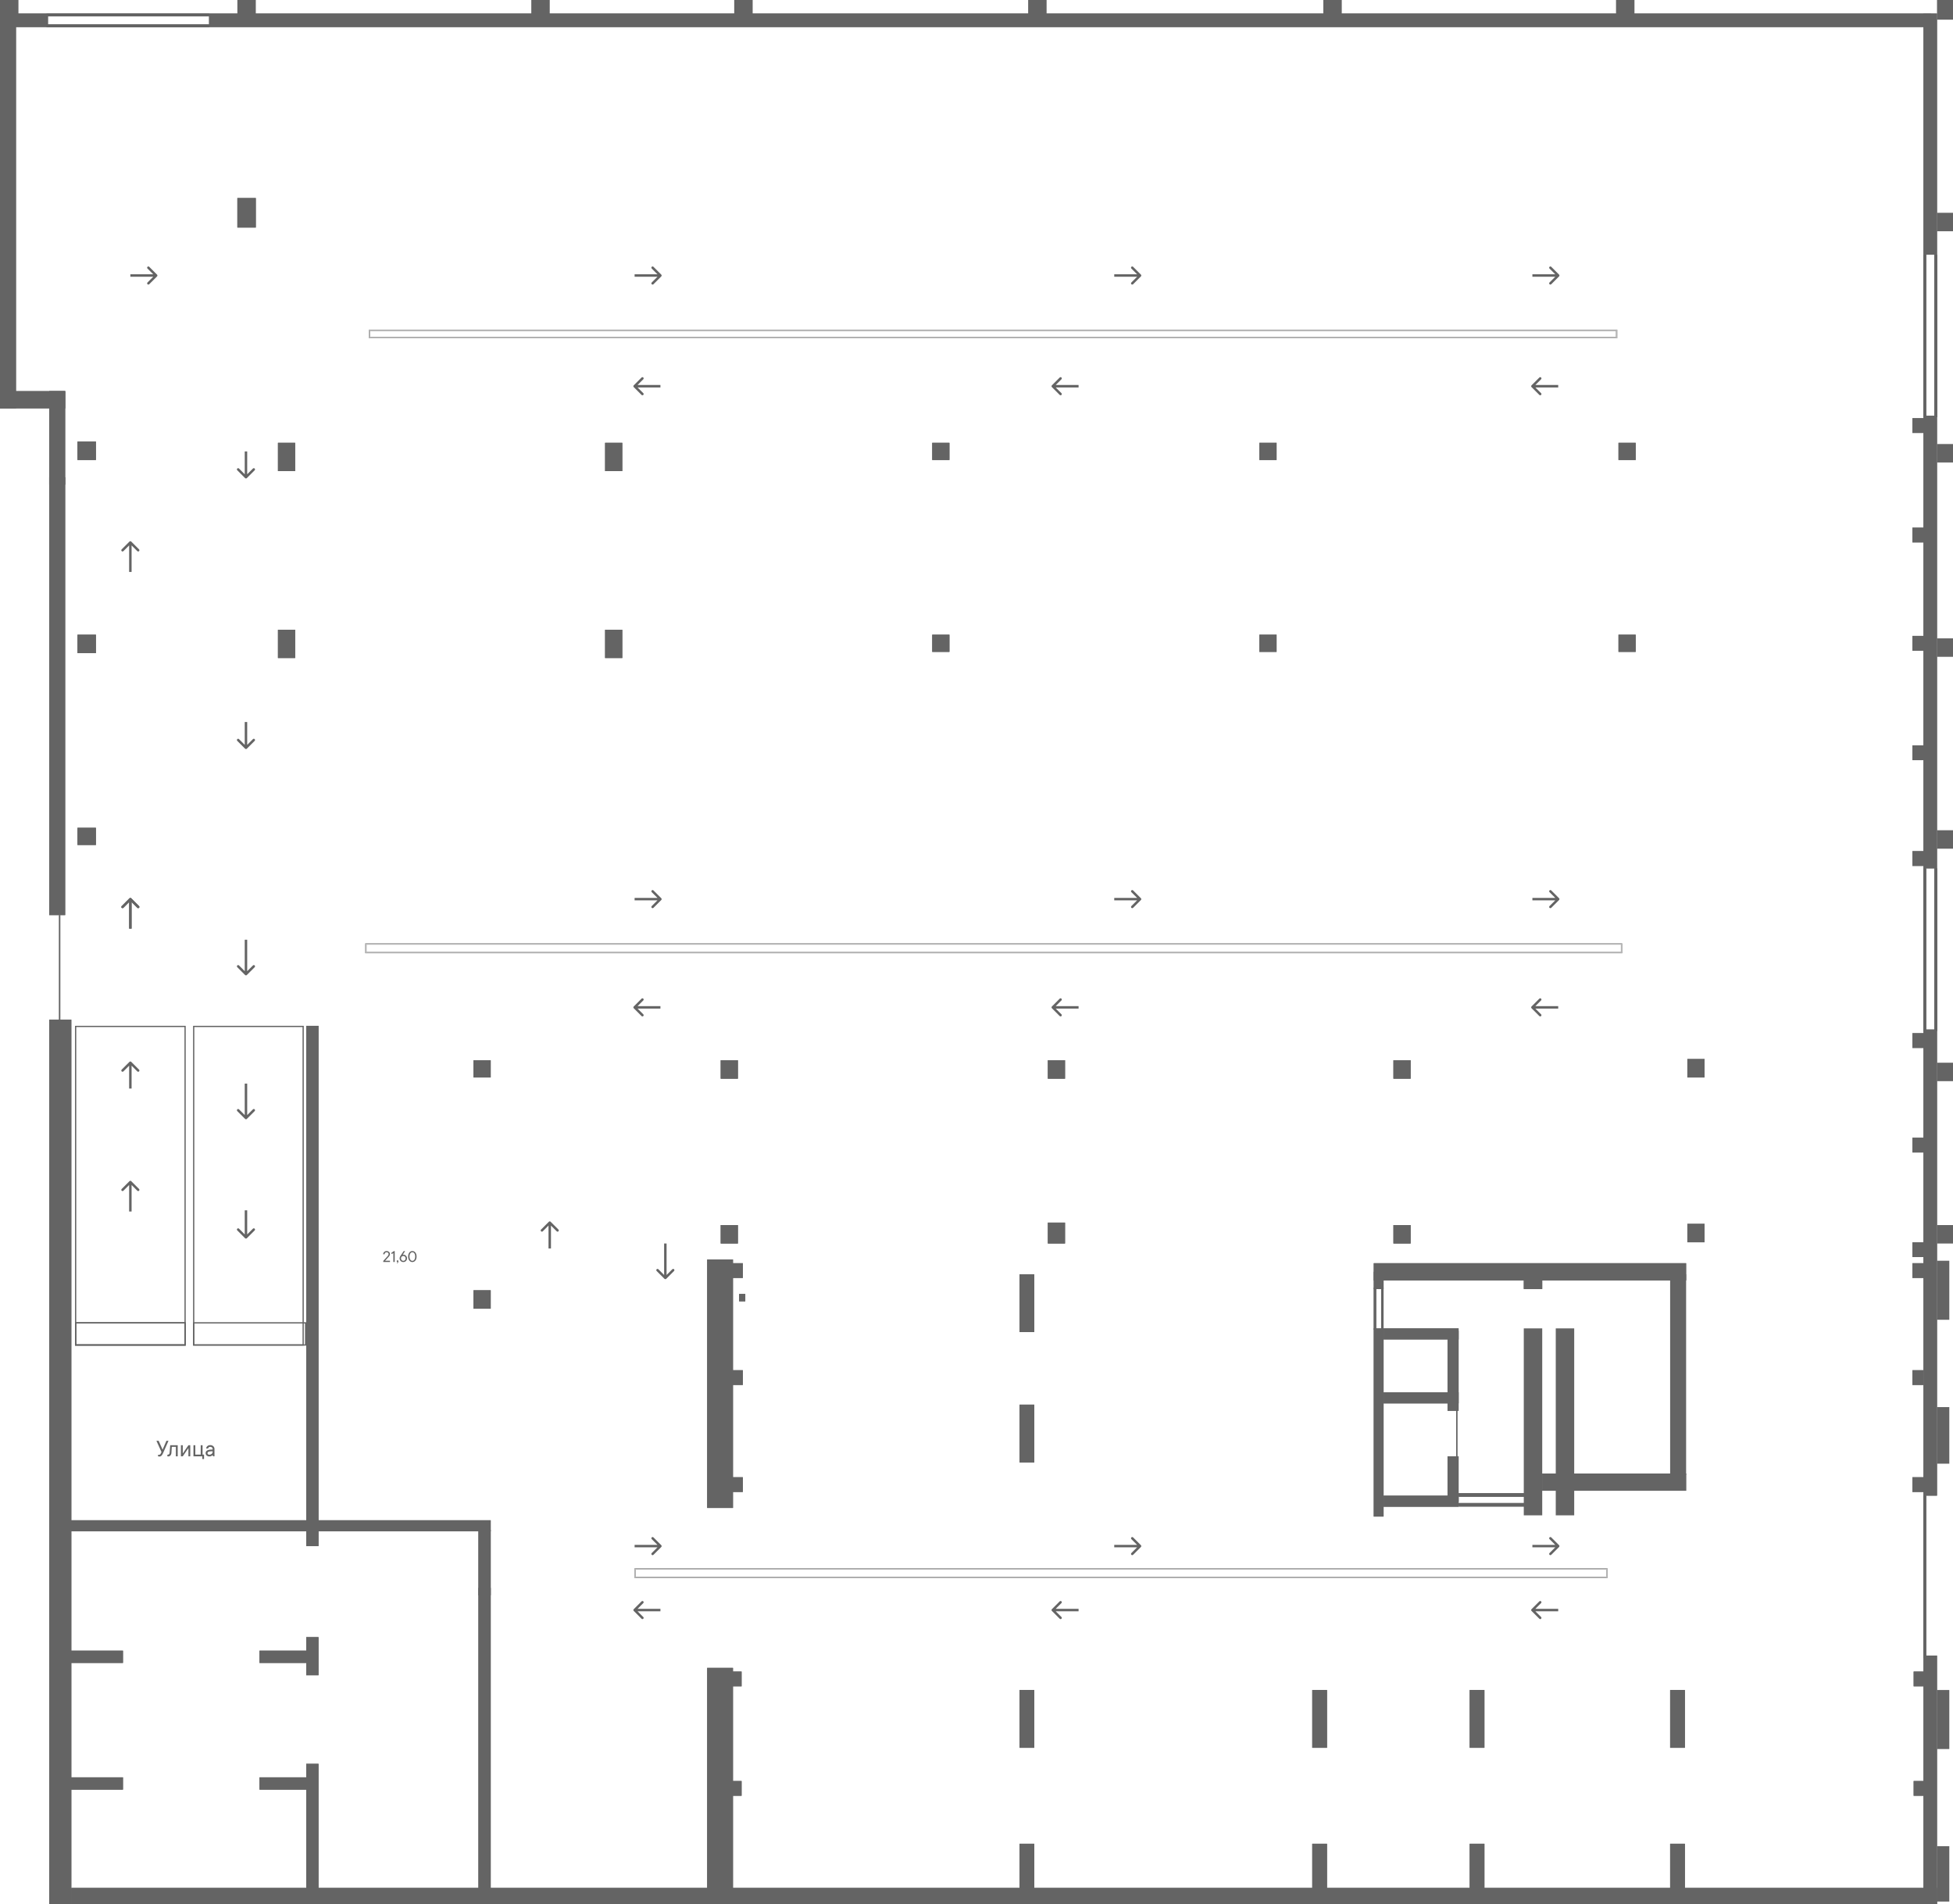 <?xml version="1.0" encoding="UTF-8"?> <svg xmlns="http://www.w3.org/2000/svg" width="1588" height="1548" viewBox="0 0 1588 1548" fill="none"> <rect x="1564" y="11" width="11" height="196" fill="#646464"></rect> <rect x="1570" y="11" width="11" height="1400" transform="rotate(90 1570 11)" fill="#646464"></rect> <rect x="39" y="11" width="11" height="39" transform="rotate(90 39 11)" fill="#646464"></rect> <rect x="53" y="318" width="14" height="53" transform="rotate(90 53 318)" fill="#646464"></rect> <rect x="53" y="318" width="76" height="13" transform="rotate(90 53 318)" fill="#646464"></rect> <rect x="53" y="388" width="356" height="13" transform="rotate(90 53 388)" fill="#646464"></rect> <rect x="49" y="744" width="95" height="1" transform="rotate(90 49 744)" fill="#646464"></rect> <rect x="13" y="11" width="321" height="13" transform="rotate(90 13 11)" fill="#646464"></rect> <rect x="575" y="1356" width="21" height="190" fill="#646464"></rect> <rect x="389" y="1291" width="10" height="255" fill="#646464"></rect> <rect x="389" y="1244" width="10" height="53" fill="#646464"></rect> <rect x="1564" y="1346" width="11" height="200" fill="#646464"></rect> <rect x="58" y="1535" width="1517" height="13" fill="#646464"></rect> <rect width="18" height="719" transform="matrix(-1 0 0 1 58 829)" fill="#646464"></rect> <rect width="10" height="423" transform="matrix(-1 0 0 1 259 834)" fill="#646464"></rect> <rect width="10" height="31" transform="matrix(-1 0 0 1 259 1331)" fill="#646464"></rect> <rect width="10" height="39" transform="matrix(-4.37114e-08 -1 -1 4.37114e-08 250 1352)" fill="#646464"></rect> <rect width="10" height="104" transform="matrix(-1 0 0 1 259 1434)" fill="#646464"></rect> <rect width="10" height="39" transform="matrix(-4.37114e-08 -1 -1 4.37114e-08 250 1455)" fill="#646464"></rect> <rect width="10" height="48" transform="matrix(-4.37114e-08 -1 -1 4.37114e-08 100 1352)" fill="#646464"></rect> <rect width="10" height="48" transform="matrix(-4.37114e-08 -1 -1 4.37114e-08 100 1455)" fill="#646464"></rect> <rect width="349" height="9" transform="matrix(-1 0 0 1 399 1236)" fill="#646464"></rect> <rect x="594" y="1359" width="9" height="12" fill="#646464"></rect> <rect x="594" y="1448" width="9" height="12" fill="#646464"></rect> <rect x="575" y="1024" width="21" height="202" fill="#646464"></rect> <rect x="595" y="1027" width="9" height="12" fill="#646464"></rect> <rect x="586" y="996" width="14" height="15" fill="#646464"></rect> <rect x="586" y="862" width="14" height="15" fill="#646464"></rect> <rect x="385" y="1049" width="14" height="15" fill="#646464"></rect> <rect x="385" y="862" width="14" height="14" fill="#646464"></rect> <rect x="226" y="512" width="14" height="23" fill="#646464"></rect> <rect x="63" y="673" width="15" height="14" fill="#646464"></rect> <rect x="63" y="516" width="15" height="15" fill="#646464"></rect> <rect x="226" y="360" width="14" height="23" fill="#646464"></rect> <rect x="63" y="359" width="15" height="15" fill="#646464"></rect> <rect x="492" y="512" width="14" height="23" fill="#646464"></rect> <rect x="492" y="360" width="14" height="23" fill="#646464"></rect> <rect x="758" y="516" width="14" height="14" fill="#646464"></rect> <rect x="758" y="360" width="14" height="14" fill="#646464"></rect> <rect x="1024" y="516" width="14" height="14" fill="#646464"></rect> <rect x="1024" y="360" width="14" height="14" fill="#646464"></rect> <rect x="1316" y="516" width="14" height="14" fill="#646464"></rect> <rect x="1316" y="360" width="14" height="14" fill="#646464"></rect> <rect x="852" y="994" width="14" height="17" fill="#646464"></rect> <rect x="852" y="862" width="14" height="15" fill="#646464"></rect> <rect x="1133" y="996" width="14" height="15" fill="#646464"></rect> <rect x="1133" y="862" width="14" height="15" fill="#646464"></rect> <rect x="1372" y="995" width="14" height="15" fill="#646464"></rect> <rect x="1372" y="861" width="14" height="15" fill="#646464"></rect> <rect x="595" y="1114" width="9" height="12" fill="#646464"></rect> <rect x="595" y="1201" width="9" height="12" fill="#646464"></rect> <rect x="1556" y="1359" width="9" height="12" fill="#646464"></rect> <rect x="1556" y="1448" width="9" height="12" fill="#646464"></rect> <rect x="1555" y="1114" width="9" height="12" fill="#646464"></rect> <rect x="1555" y="1201" width="12" height="12" fill="#646464"></rect> <rect x="1555" y="1010" width="12" height="12" fill="#646464"></rect> <rect x="1555" y="1027" width="12" height="12" fill="#646464"></rect> <rect x="1555" y="840" width="12" height="12" fill="#646464"></rect> <rect x="1555" y="925" width="12" height="12" fill="#646464"></rect> <rect x="1555" y="692" width="12" height="12" fill="#646464"></rect> <rect x="1555" y="517" width="12" height="12" fill="#646464"></rect> <rect x="1555" y="606" width="12" height="12" fill="#646464"></rect> <rect x="1555" y="340" width="12" height="12" fill="#646464"></rect> <rect x="1555" y="429" width="12" height="12" fill="#646464"></rect> <rect x="829" y="1499" width="12" height="40" fill="#646464"></rect> <rect x="829" y="1374" width="12" height="47" fill="#646464"></rect> <rect x="829" y="1142" width="12" height="47" fill="#646464"></rect> <rect x="829" y="1036" width="12" height="47" fill="#646464"></rect> <rect x="1067" y="1499" width="12" height="40" fill="#646464"></rect> <rect x="1067" y="1374" width="12" height="47" fill="#646464"></rect> <rect x="1195" y="1499" width="12" height="40" fill="#646464"></rect> <rect x="1195" y="1374" width="12" height="47" fill="#646464"></rect> <rect x="1358" y="1499" width="12" height="40" fill="#646464"></rect> <rect x="1358" y="1374" width="12" height="47" fill="#646464"></rect> <rect x="193" y="161" width="15" height="24" fill="#646464"></rect> <path d="M137 1171.4L132.596 1181.4C132.166 1182.36 131.723 1183.07 131.268 1183.52C130.812 1183.97 130.255 1184.2 129.598 1184.2C129.331 1184.2 129.083 1184.16 128.855 1184.1C128.725 1184.07 128.608 1184.04 128.504 1184V1182.7C128.569 1182.73 128.634 1182.75 128.699 1182.76C128.764 1182.77 128.836 1182.78 128.914 1182.79C128.999 1182.8 129.093 1182.8 129.197 1182.8C129.594 1182.8 129.93 1182.68 130.203 1182.44C130.483 1182.2 130.714 1181.85 130.896 1181.4L131.297 1180.5L127.195 1171.4H129.002L132.195 1178.6L135.301 1171.4H137ZM144.5 1175V1184H142.996V1176.3H139.695L139.402 1181.1C139.337 1182.06 139.061 1182.8 138.572 1183.32C138.084 1183.84 137.459 1184.1 136.697 1184.1C136.619 1184.1 136.544 1184.09 136.473 1184.09C136.408 1184.08 136.342 1184.07 136.277 1184.06C136.212 1184.05 136.154 1184.03 136.102 1184V1182.7H136.297C137.273 1182.7 137.807 1182.17 137.898 1181.1L138.396 1175H144.5ZM154.705 1175V1184H153.211V1177.3L148.611 1184H147.107V1175H148.611V1181.7L153.211 1175H154.705ZM165.906 1182.6V1186.2H164.5V1184H157.303V1175H158.807V1182.6H163.201V1175H164.705V1182.6H165.906ZM170.994 1174.9C171.489 1174.9 171.948 1174.98 172.371 1175.15C172.794 1175.32 173.152 1175.54 173.445 1175.82C173.745 1176.1 173.979 1176.43 174.148 1176.8C174.318 1177.17 174.399 1177.57 174.393 1178V1184H173.299L172.898 1183C172.697 1183.22 172.469 1183.4 172.215 1183.56C171.987 1183.71 171.707 1183.84 171.375 1183.94C171.043 1184.05 170.649 1184.1 170.193 1184.1C169.738 1184.1 169.327 1184.03 168.963 1183.89C168.598 1183.75 168.286 1183.55 168.025 1183.31C167.765 1183.06 167.563 1182.77 167.42 1182.45C167.27 1182.12 167.195 1181.77 167.195 1181.4C167.195 1180.97 167.283 1180.58 167.459 1180.23C167.635 1179.88 167.934 1179.57 168.357 1179.31C168.787 1179.05 169.37 1178.85 170.105 1178.71C170.848 1178.56 171.779 1178.5 172.898 1178.5V1178C172.898 1177.55 172.723 1177.15 172.371 1176.81C172.02 1176.47 171.561 1176.3 170.994 1176.3C170.434 1176.3 170.021 1176.42 169.754 1176.65C169.487 1176.88 169.301 1177.2 169.197 1177.6H167.596C167.648 1177.23 167.762 1176.88 167.938 1176.55C168.113 1176.22 168.344 1175.94 168.631 1175.69C168.917 1175.44 169.256 1175.25 169.646 1175.11C170.037 1174.97 170.486 1174.9 170.994 1174.9ZM170.193 1182.7C170.59 1182.7 170.958 1182.64 171.297 1182.51C171.629 1182.38 171.912 1182.22 172.146 1182.02C172.381 1181.82 172.563 1181.59 172.693 1181.35C172.824 1181.11 172.892 1180.86 172.898 1180.6V1179.9C171.993 1179.9 171.268 1179.93 170.721 1180.01C170.174 1180.08 169.751 1180.18 169.451 1180.33C169.152 1180.47 168.95 1180.64 168.846 1180.83C168.748 1181.02 168.699 1181.25 168.699 1181.5C168.699 1181.81 168.836 1182.08 169.109 1182.33C169.376 1182.58 169.738 1182.7 170.193 1182.7Z" fill="#646464"></path> <rect x="601" y="1052" width="5" height="6" fill="#646464"></rect> <rect x="1564" y="837" width="11" height="379" fill="#646464"></rect> <rect x="1564" y="338" width="11" height="368" fill="#646464"></rect> <rect x="1117" y="1080" width="8" height="153" fill="#646464"></rect> <rect x="1125" y="1080" width="61" height="9" fill="#646464"></rect> <rect x="1125" y="1132" width="61" height="9" fill="#646464"></rect> <rect x="1125" y="1216" width="61" height="9" fill="#646464"></rect> <rect x="1186" y="1082" width="65" height="9" transform="rotate(90 1186 1082)" fill="#646464"></rect> <rect x="1186" y="1184" width="37" height="9" transform="rotate(90 1186 1184)" fill="#646464"></rect> <rect x="1254" y="1080" width="152" height="15" transform="rotate(90 1254 1080)" fill="#646464"></rect> <rect x="1254" y="1034" width="14" height="15" transform="rotate(90 1254 1034)" fill="#646464"></rect> <rect x="1125" y="1034" width="14" height="8" transform="rotate(90 1125 1034)" fill="#646464"></rect> <rect x="1371" y="1212" width="117" height="14" transform="rotate(-180 1371 1212)" fill="#646464"></rect> <rect x="1371" y="1041" width="254" height="14" transform="rotate(-180 1371 1041)" fill="#646464"></rect> <rect x="1370" y="1036" width="163" height="12" transform="rotate(90 1370 1036)" fill="#646464"></rect> <rect x="1117" y="1047" width="2" height="34" fill="#646464"></rect> <rect x="1241" y="1214" width="3" height="55" transform="rotate(90 1241 1214)" fill="#646464"></rect> <rect x="1240" y="1222" width="3" height="54" transform="rotate(90 1240 1222)" fill="#646464"></rect> <rect x="1184" y="1146" width="1" height="39" fill="#646464"></rect> <rect x="516.5" y="1275.5" width="790" height="7" stroke="#646464"></rect> <rect x="297.5" y="767.5" width="1021" height="7" stroke="#646464"></rect> <rect x="300.5" y="268.5" width="1014" height="6" stroke="#646464"></rect> <rect x="1564" y="207" width="2" height="132" fill="#646464"></rect> <rect x="1564" y="207" width="2" height="132" fill="#646464"></rect> <rect x="1564" y="207" width="2" height="132" fill="#646464"></rect> <rect x="1573" y="207" width="2" height="132" fill="#646464"></rect> <rect x="1573" y="207" width="2" height="132" fill="#646464"></rect> <rect x="1573" y="207" width="2" height="132" fill="#646464"></rect> <rect x="38" y="22" width="2" height="132" transform="rotate(-90 38 22)" fill="#646464"></rect> <rect x="38" y="22" width="2" height="132" transform="rotate(-90 38 22)" fill="#646464"></rect> <rect x="38" y="22" width="2" height="132" transform="rotate(-90 38 22)" fill="#646464"></rect> <rect x="38" y="13" width="2" height="132" transform="rotate(-90 38 13)" fill="#646464"></rect> <rect x="38" y="13" width="2" height="132" transform="rotate(-90 38 13)" fill="#646464"></rect> <rect x="38" y="13" width="2" height="132" transform="rotate(-90 38 13)" fill="#646464"></rect> <rect x="1564" y="706" width="2" height="132" fill="#646464"></rect> <rect x="1564" y="706" width="2" height="132" fill="#646464"></rect> <rect x="1564" y="706" width="2" height="132" fill="#646464"></rect> <rect x="1564" y="1216" width="2" height="132" fill="#646464"></rect> <rect x="1564" y="1216" width="2" height="132" fill="#646464"></rect> <rect x="1564" y="1216" width="2" height="132" fill="#646464"></rect> <rect x="1573" y="706" width="2" height="132" fill="#646464"></rect> <rect x="1573" y="706" width="2" height="132" fill="#646464"></rect> <rect x="1573" y="706" width="2" height="132" fill="#646464"></rect> <path d="M106.707 960.293C106.317 959.902 105.683 959.902 105.293 960.293L98.929 966.657C98.538 967.047 98.538 967.681 98.929 968.071C99.32 968.462 99.953 968.462 100.343 968.071L106 962.414L111.657 968.071C112.047 968.462 112.681 968.462 113.071 968.071C113.462 967.681 113.462 967.047 113.071 966.657L106.707 960.293ZM107 985L107 961L105 961L105 985L107 985Z" fill="#646464"></path> <path d="M106.707 863.293C106.317 862.902 105.683 862.902 105.293 863.293L98.929 869.657C98.538 870.047 98.538 870.681 98.929 871.071C99.32 871.462 99.953 871.462 100.343 871.071L106 865.414L111.657 871.071C112.047 871.462 112.681 871.462 113.071 871.071C113.462 870.681 113.462 870.047 113.071 869.657L106.707 863.293ZM107 885L107 864L105 864L105 885L107 885Z" fill="#646464"></path> <path d="M106.707 730.293C106.317 729.902 105.683 729.902 105.293 730.293L98.929 736.657C98.538 737.047 98.538 737.681 98.929 738.071C99.32 738.462 99.953 738.462 100.343 738.071L106 732.414L111.657 738.071C112.047 738.462 112.681 738.462 113.071 738.071C113.462 737.681 113.462 737.047 113.071 736.657L106.707 730.293ZM107 755L107 731L105 731L105 755L107 755Z" fill="#646464"></path> <path d="M106.707 730.293C106.317 729.902 105.683 729.902 105.293 730.293L98.929 736.657C98.538 737.047 98.538 737.681 98.929 738.071C99.32 738.462 99.953 738.462 100.343 738.071L106 732.414L111.657 738.071C112.047 738.462 112.681 738.462 113.071 738.071C113.462 737.681 113.462 737.047 113.071 736.657L106.707 730.293ZM107 755L107 731L105 731L105 755L107 755Z" fill="#646464"></path> <path d="M106.707 440.293C106.317 439.902 105.683 439.902 105.293 440.293L98.929 446.657C98.538 447.047 98.538 447.681 98.929 448.071C99.32 448.462 99.953 448.462 100.343 448.071L106 442.414L111.657 448.071C112.047 448.462 112.681 448.462 113.071 448.071C113.462 447.681 113.462 447.047 113.071 446.657L106.707 440.293ZM107 465L107 441L105 441L105 465L107 465Z" fill="#646464"></path> <path d="M127.707 224.707C128.098 224.317 128.098 223.683 127.707 223.293L121.343 216.929C120.953 216.538 120.319 216.538 119.929 216.929C119.538 217.319 119.538 217.953 119.929 218.343L125.586 224L119.929 229.657C119.538 230.047 119.538 230.681 119.929 231.071C120.319 231.462 120.953 231.462 121.343 231.071L127.707 224.707ZM106 225H127V223H106V225Z" fill="#646464"></path> <path d="M537.707 224.707C538.098 224.317 538.098 223.683 537.707 223.293L531.343 216.929C530.953 216.538 530.319 216.538 529.929 216.929C529.538 217.319 529.538 217.953 529.929 218.343L535.586 224L529.929 229.657C529.538 230.047 529.538 230.681 529.929 231.071C530.319 231.462 530.953 231.462 531.343 231.071L537.707 224.707ZM516 225H537V223H516V225Z" fill="#646464"></path> <path d="M927.707 224.707C928.098 224.317 928.098 223.683 927.707 223.293L921.343 216.929C920.953 216.538 920.319 216.538 919.929 216.929C919.538 217.319 919.538 217.953 919.929 218.343L925.586 224L919.929 229.657C919.538 230.047 919.538 230.681 919.929 231.071C920.319 231.462 920.953 231.462 921.343 231.071L927.707 224.707ZM906 225H927V223H906V225Z" fill="#646464"></path> <path d="M1267.71 224.707C1268.1 224.317 1268.1 223.683 1267.71 223.293L1261.34 216.929C1260.95 216.538 1260.32 216.538 1259.93 216.929C1259.54 217.319 1259.54 217.953 1259.93 218.343L1265.59 224L1259.93 229.657C1259.54 230.047 1259.54 230.681 1259.93 231.071C1260.32 231.462 1260.95 231.462 1261.34 231.071L1267.71 224.707ZM1246 225H1267V223H1246V225Z" fill="#646464"></path> <path d="M537.707 731.707C538.098 731.317 538.098 730.683 537.707 730.293L531.343 723.929C530.953 723.538 530.319 723.538 529.929 723.929C529.538 724.319 529.538 724.953 529.929 725.343L535.586 731L529.929 736.657C529.538 737.047 529.538 737.681 529.929 738.071C530.319 738.462 530.953 738.462 531.343 738.071L537.707 731.707ZM516 732H537V730H516V732Z" fill="#646464"></path> <path d="M927.707 731.707C928.098 731.317 928.098 730.683 927.707 730.293L921.343 723.929C920.953 723.538 920.319 723.538 919.929 723.929C919.538 724.319 919.538 724.953 919.929 725.343L925.586 731L919.929 736.657C919.538 737.047 919.538 737.681 919.929 738.071C920.319 738.462 920.953 738.462 921.343 738.071L927.707 731.707ZM906 732H927V730H906V732Z" fill="#646464"></path> <path d="M1267.71 731.707C1268.1 731.317 1268.1 730.683 1267.71 730.293L1261.34 723.929C1260.95 723.538 1260.32 723.538 1259.93 723.929C1259.54 724.319 1259.54 724.953 1259.93 725.343L1265.59 731L1259.93 736.657C1259.54 737.047 1259.54 737.681 1259.93 738.071C1260.32 738.462 1260.95 738.462 1261.34 738.071L1267.71 731.707ZM1246 732H1267V730H1246V732Z" fill="#646464"></path> <path d="M537.707 1257.71C538.098 1257.32 538.098 1256.68 537.707 1256.29L531.343 1249.93C530.953 1249.54 530.319 1249.54 529.929 1249.93C529.538 1250.32 529.538 1250.95 529.929 1251.34L535.586 1257L529.929 1262.66C529.538 1263.05 529.538 1263.68 529.929 1264.07C530.319 1264.46 530.953 1264.46 531.343 1264.07L537.707 1257.71ZM516 1258H537V1256H516V1258Z" fill="#646464"></path> <path d="M927.707 1257.71C928.098 1257.32 928.098 1256.68 927.707 1256.29L921.343 1249.93C920.953 1249.54 920.319 1249.54 919.929 1249.93C919.538 1250.32 919.538 1250.95 919.929 1251.34L925.586 1257L919.929 1262.66C919.538 1263.05 919.538 1263.68 919.929 1264.07C920.319 1264.46 920.953 1264.46 921.343 1264.07L927.707 1257.71ZM906 1258H927V1256H906V1258Z" fill="#646464"></path> <path d="M1267.71 1257.71C1268.1 1257.32 1268.1 1256.68 1267.71 1256.29L1261.34 1249.93C1260.95 1249.54 1260.32 1249.54 1259.93 1249.93C1259.54 1250.32 1259.54 1250.95 1259.93 1251.34L1265.59 1257L1259.93 1262.66C1259.54 1263.05 1259.54 1263.68 1259.93 1264.07C1260.32 1264.46 1260.95 1264.46 1261.34 1264.07L1267.71 1257.71ZM1246 1258H1267V1256H1246V1258Z" fill="#646464"></path> <path d="M1245.29 313.293C1244.9 313.683 1244.9 314.317 1245.29 314.707L1251.66 321.071C1252.05 321.462 1252.68 321.462 1253.07 321.071C1253.46 320.681 1253.46 320.047 1253.07 319.657L1247.41 314L1253.07 308.343C1253.46 307.953 1253.46 307.319 1253.07 306.929C1252.68 306.538 1252.05 306.538 1251.66 306.929L1245.29 313.293ZM1267 313L1246 313L1246 315L1267 315L1267 313Z" fill="#646464"></path> <path d="M855.293 313.293C854.902 313.683 854.902 314.317 855.293 314.707L861.657 321.071C862.047 321.462 862.681 321.462 863.071 321.071C863.462 320.681 863.462 320.047 863.071 319.657L857.414 314L863.071 308.343C863.462 307.953 863.462 307.319 863.071 306.929C862.681 306.538 862.047 306.538 861.657 306.929L855.293 313.293ZM877 313L856 313L856 315L877 315L877 313Z" fill="#646464"></path> <path d="M515.293 313.293C514.902 313.683 514.902 314.317 515.293 314.707L521.657 321.071C522.047 321.462 522.681 321.462 523.071 321.071C523.462 320.681 523.462 320.047 523.071 319.657L517.414 314L523.071 308.343C523.462 307.953 523.462 307.319 523.071 306.929C522.681 306.538 522.047 306.538 521.657 306.929L515.293 313.293ZM537 313L516 313L516 315L537 315L537 313Z" fill="#646464"></path> <path d="M1245.29 818.293C1244.9 818.683 1244.9 819.317 1245.29 819.707L1251.66 826.071C1252.05 826.462 1252.68 826.462 1253.07 826.071C1253.46 825.681 1253.46 825.047 1253.07 824.657L1247.41 819L1253.07 813.343C1253.46 812.953 1253.46 812.319 1253.07 811.929C1252.68 811.538 1252.05 811.538 1251.66 811.929L1245.29 818.293ZM1267 818L1246 818L1246 820L1267 820L1267 818Z" fill="#646464"></path> <path d="M855.293 818.293C854.902 818.683 854.902 819.317 855.293 819.707L861.657 826.071C862.047 826.462 862.681 826.462 863.071 826.071C863.462 825.681 863.462 825.047 863.071 824.657L857.414 819L863.071 813.343C863.462 812.953 863.462 812.319 863.071 811.929C862.681 811.538 862.047 811.538 861.657 811.929L855.293 818.293ZM877 818L856 818L856 820L877 820L877 818Z" fill="#646464"></path> <path d="M515.293 818.293C514.902 818.683 514.902 819.317 515.293 819.707L521.657 826.071C522.047 826.462 522.681 826.462 523.071 826.071C523.462 825.681 523.462 825.047 523.071 824.657L517.414 819L523.071 813.343C523.462 812.953 523.462 812.319 523.071 811.929C522.681 811.538 522.047 811.538 521.657 811.929L515.293 818.293ZM537 818L516 818L516 820L537 820L537 818Z" fill="#646464"></path> <path d="M1245.29 1308.29C1244.9 1308.68 1244.9 1309.32 1245.29 1309.71L1251.66 1316.07C1252.05 1316.46 1252.68 1316.46 1253.07 1316.07C1253.46 1315.68 1253.46 1315.05 1253.07 1314.66L1247.41 1309L1253.07 1303.34C1253.46 1302.95 1253.46 1302.32 1253.07 1301.93C1252.68 1301.54 1252.05 1301.54 1251.66 1301.93L1245.29 1308.29ZM1267 1308L1246 1308L1246 1310L1267 1310L1267 1308Z" fill="#646464"></path> <path d="M855.293 1308.29C854.902 1308.68 854.902 1309.32 855.293 1309.71L861.657 1316.07C862.047 1316.46 862.681 1316.46 863.071 1316.07C863.462 1315.68 863.462 1315.05 863.071 1314.66L857.414 1309L863.071 1303.34C863.462 1302.95 863.462 1302.32 863.071 1301.93C862.681 1301.54 862.047 1301.54 861.657 1301.93L855.293 1308.29ZM877 1308L856 1308L856 1310L877 1310L877 1308Z" fill="#646464"></path> <path d="M515.293 1308.29C514.902 1308.68 514.902 1309.32 515.293 1309.71L521.657 1316.07C522.047 1316.46 522.681 1316.46 523.071 1316.07C523.462 1315.68 523.462 1315.05 523.071 1314.66L517.414 1309L523.071 1303.34C523.462 1302.95 523.462 1302.32 523.071 1301.93C522.681 1301.54 522.047 1301.54 521.657 1301.93L515.293 1308.29ZM537 1308L516 1308L516 1310L537 1310L537 1308Z" fill="#646464"></path> <path d="M199.293 388.707C199.683 389.098 200.317 389.098 200.707 388.707L207.071 382.343C207.462 381.953 207.462 381.319 207.071 380.929C206.681 380.538 206.047 380.538 205.657 380.929L200 386.586L194.343 380.929C193.953 380.538 193.319 380.538 192.929 380.929C192.538 381.319 192.538 381.953 192.929 382.343L199.293 388.707ZM199 367L199 388L201 388L201 367L199 367Z" fill="#646464"></path> <path d="M199.293 608.707C199.683 609.098 200.317 609.098 200.707 608.707L207.071 602.343C207.462 601.953 207.462 601.319 207.071 600.929C206.681 600.538 206.047 600.538 205.657 600.929L200 606.586L194.343 600.929C193.953 600.538 193.319 600.538 192.929 600.929C192.538 601.319 192.538 601.953 192.929 602.343L199.293 608.707ZM199 587L199 608L201 608L201 587L199 587Z" fill="#646464"></path> <path d="M199.293 909.707C199.683 910.098 200.317 910.098 200.707 909.707L207.071 903.343C207.462 902.953 207.462 902.319 207.071 901.929C206.681 901.538 206.047 901.538 205.657 901.929L200 907.586L194.343 901.929C193.953 901.538 193.319 901.538 192.929 901.929C192.538 902.319 192.538 902.953 192.929 903.343L199.293 909.707ZM199 881L199 909L201 909L201 881L199 881Z" fill="#646464"></path> <path d="M447.707 993.293C447.317 992.902 446.683 992.902 446.293 993.293L439.929 999.657C439.538 1000.05 439.538 1000.68 439.929 1001.07C440.319 1001.46 440.953 1001.46 441.343 1001.07L447 995.414L452.657 1001.07C453.047 1001.46 453.681 1001.46 454.071 1001.07C454.462 1000.68 454.462 1000.05 454.071 999.657L447.707 993.293ZM448 1015L448 994L446 994L446 1015L448 1015Z" fill="#646464"></path> <path d="M540.293 1039.71C540.683 1040.1 541.317 1040.1 541.707 1039.71L548.071 1033.34C548.462 1032.95 548.462 1032.32 548.071 1031.93C547.681 1031.54 547.047 1031.54 546.657 1031.93L541 1037.59L535.343 1031.93C534.953 1031.54 534.319 1031.54 533.929 1031.93C533.538 1032.32 533.538 1032.95 533.929 1033.34L540.293 1039.71ZM540 1011L540 1039L542 1039L542 1011L540 1011Z" fill="#646464"></path> <path d="M199.293 792.707C199.683 793.098 200.317 793.098 200.707 792.707L207.071 786.343C207.462 785.953 207.462 785.319 207.071 784.929C206.681 784.538 206.047 784.538 205.657 784.929L200 790.586L194.343 784.929C193.953 784.538 193.319 784.538 192.929 784.929C192.538 785.319 192.538 785.953 192.929 786.343L199.293 792.707ZM199 764L199 792L201 792L201 764L199 764Z" fill="#646464"></path> <path d="M199.293 1006.71C199.683 1007.1 200.317 1007.1 200.707 1006.71L207.071 1000.34C207.462 999.953 207.462 999.319 207.071 998.929C206.681 998.538 206.047 998.538 205.657 998.929L200 1004.59L194.343 998.929C193.953 998.538 193.319 998.538 192.929 998.929C192.538 999.319 192.538 999.953 192.929 1000.34L199.293 1006.71ZM199 984L199 1006L201 1006L201 984L199 984Z" fill="#646464"></path> <rect x="61.5" y="834.5" width="89" height="259" stroke="#646464"></rect> <rect x="61.5" y="1075.5" width="89" height="18" stroke="#646464"></rect> <rect x="157.5" y="1075.5" width="91" height="18" stroke="#646464"></rect> <rect x="157.5" y="834.5" width="89" height="259" stroke="#646464"></rect> <rect x="1564" y="11" width="11" height="196" fill="#646464"></rect> <rect x="1570" y="11" width="11" height="1400" transform="rotate(90 1570 11)" fill="#646464"></rect> <rect x="39" y="11" width="11" height="39" transform="rotate(90 39 11)" fill="#646464"></rect> <rect x="53" y="318" width="14" height="53" transform="rotate(90 53 318)" fill="#646464"></rect> <rect x="53" y="318" width="76" height="13" transform="rotate(90 53 318)" fill="#646464"></rect> <rect x="53" y="388" width="356" height="13" transform="rotate(90 53 388)" fill="#646464"></rect> <rect x="49" y="744" width="95" height="1" transform="rotate(90 49 744)" fill="#646464"></rect> <rect x="13" y="11" width="321" height="13" transform="rotate(90 13 11)" fill="#646464"></rect> <rect x="575" y="1356" width="21" height="190" fill="#646464"></rect> <rect x="389" y="1291" width="10" height="255" fill="#646464"></rect> <rect x="389" y="1244" width="10" height="53" fill="#646464"></rect> <rect x="1564" y="1346" width="11" height="200" fill="#646464"></rect> <rect x="58" y="1535" width="1517" height="13" fill="#646464"></rect> <rect x="58" y="1535" width="1517" height="13" fill="#646464"></rect> <rect width="18" height="719" transform="matrix(-1 0 0 1 58 829)" fill="#646464"></rect> <rect width="10" height="423" transform="matrix(-1 0 0 1 259 834)" fill="#646464"></rect> <rect width="10" height="31" transform="matrix(-1 0 0 1 259 1331)" fill="#646464"></rect> <rect width="10" height="39" transform="matrix(-4.37114e-08 -1 -1 4.37114e-08 250 1352)" fill="#646464"></rect> <rect width="10" height="104" transform="matrix(-1 0 0 1 259 1434)" fill="#646464"></rect> <rect width="10" height="39" transform="matrix(-4.37114e-08 -1 -1 4.37114e-08 250 1455)" fill="#646464"></rect> <rect width="10" height="48" transform="matrix(-4.37114e-08 -1 -1 4.37114e-08 100 1352)" fill="#646464"></rect> <rect width="10" height="48" transform="matrix(-4.37114e-08 -1 -1 4.37114e-08 100 1455)" fill="#646464"></rect> <rect width="349" height="9" transform="matrix(-1 0 0 1 399 1236)" fill="#646464"></rect> <rect x="594" y="1359" width="9" height="12" fill="#646464"></rect> <rect x="594" y="1448" width="9" height="12" fill="#646464"></rect> <rect x="575" y="1024" width="21" height="202" fill="#646464"></rect> <rect x="595" y="1027" width="9" height="12" fill="#646464"></rect> <rect x="586" y="996" width="14" height="15" fill="#646464"></rect> <rect x="586" y="862" width="14" height="15" fill="#646464"></rect> <rect x="385" y="1049" width="14" height="15" fill="#646464"></rect> <rect x="385" y="862" width="14" height="14" fill="#646464"></rect> <rect x="226" y="512" width="14" height="23" fill="#646464"></rect> <rect x="63" y="673" width="15" height="14" fill="#646464"></rect> <rect x="63" y="516" width="15" height="15" fill="#646464"></rect> <rect x="226" y="360" width="14" height="23" fill="#646464"></rect> <rect x="63" y="359" width="15" height="15" fill="#646464"></rect> <rect x="492" y="512" width="14" height="23" fill="#646464"></rect> <rect x="492" y="360" width="14" height="23" fill="#646464"></rect> <rect x="758" y="516" width="14" height="14" fill="#646464"></rect> <rect x="758" y="360" width="14" height="14" fill="#646464"></rect> <rect x="1024" y="516" width="14" height="14" fill="#646464"></rect> <rect x="1024" y="360" width="14" height="14" fill="#646464"></rect> <rect x="1316" y="516" width="14" height="14" fill="#646464"></rect> <rect x="1316" y="360" width="14" height="14" fill="#646464"></rect> <rect x="852" y="994" width="14" height="17" fill="#646464"></rect> <rect x="852" y="862" width="14" height="15" fill="#646464"></rect> <rect x="1133" y="996" width="14" height="15" fill="#646464"></rect> <rect x="1133" y="862" width="14" height="15" fill="#646464"></rect> <rect x="1372" y="995" width="14" height="15" fill="#646464"></rect> <rect x="1372" y="861" width="14" height="15" fill="#646464"></rect> <rect x="595" y="1114" width="9" height="12" fill="#646464"></rect> <rect x="595" y="1201" width="9" height="12" fill="#646464"></rect> <rect x="1556" y="1359" width="9" height="12" fill="#646464"></rect> <rect x="1556" y="1448" width="9" height="12" fill="#646464"></rect> <rect x="1555" y="1114" width="9" height="12" fill="#646464"></rect> <rect x="1555" y="1201" width="12" height="12" fill="#646464"></rect> <rect x="1555" y="1010" width="12" height="12" fill="#646464"></rect> <rect x="1555" y="1027" width="12" height="12" fill="#646464"></rect> <rect x="1555" y="840" width="12" height="12" fill="#646464"></rect> <rect x="1555" y="925" width="12" height="12" fill="#646464"></rect> <rect x="1555" y="692" width="12" height="12" fill="#646464"></rect> <rect x="1555" y="517" width="12" height="12" fill="#646464"></rect> <rect x="1555" y="606" width="12" height="12" fill="#646464"></rect> <rect x="1555" y="340" width="12" height="12" fill="#646464"></rect> <rect x="1575" y="361" width="13" height="15" fill="#646464"></rect> <rect x="1575" y="173" width="13" height="15" fill="#646464"></rect> <rect x="1575" width="13" height="16" fill="#646464"></rect> <rect x="1314" width="15" height="16" fill="#646464"></rect> <rect x="1076" width="15" height="16" fill="#646464"></rect> <rect x="836" width="15" height="16" fill="#646464"></rect> <rect x="597" width="15" height="16" fill="#646464"></rect> <rect x="432" width="15" height="16" fill="#646464"></rect> <rect x="1575" y="519" width="13" height="15" fill="#646464"></rect> <rect x="1575" y="675" width="13" height="15" fill="#646464"></rect> <rect x="1575" y="864" width="13" height="15" fill="#646464"></rect> <rect x="1575" y="996" width="13" height="15" fill="#646464"></rect> <rect x="1575" y="1374" width="10" height="48" fill="#646464"></rect> <rect x="1575" y="1501" width="10" height="45" fill="#646464"></rect> <rect x="1575" y="1144" width="10" height="46" fill="#646464"></rect> <rect x="1575" y="1025" width="10" height="48" fill="#646464"></rect> <rect x="193" width="15" height="16" fill="#646464"></rect> <rect width="15" height="16" fill="#646464"></rect> <rect x="1555" y="429" width="12" height="12" fill="#646464"></rect> <rect x="829" y="1499" width="12" height="40" fill="#646464"></rect> <rect x="829" y="1374" width="12" height="47" fill="#646464"></rect> <rect x="829" y="1142" width="12" height="47" fill="#646464"></rect> <rect x="829" y="1036" width="12" height="47" fill="#646464"></rect> <rect x="1067" y="1499" width="12" height="40" fill="#646464"></rect> <rect x="1067" y="1374" width="12" height="47" fill="#646464"></rect> <rect x="1195" y="1499" width="12" height="40" fill="#646464"></rect> <rect x="1195" y="1374" width="12" height="47" fill="#646464"></rect> <rect x="1358" y="1499" width="12" height="40" fill="#646464"></rect> <rect x="1358" y="1374" width="12" height="47" fill="#646464"></rect> <rect x="193" y="161" width="15" height="24" fill="#646464"></rect> <rect x="601" y="1052" width="5" height="6" fill="#646464"></rect> <rect x="1564" y="837" width="11" height="379" fill="#646464"></rect> <rect x="1564" y="338" width="11" height="368" fill="#646464"></rect> <rect x="1117" y="1080" width="8" height="153" fill="#646464"></rect> <rect x="1125" y="1080" width="61" height="9" fill="#646464"></rect> <rect x="1125" y="1132" width="61" height="9" fill="#646464"></rect> <rect x="1125" y="1216" width="61" height="9" fill="#646464"></rect> <rect x="1186" y="1082" width="65" height="9" transform="rotate(90 1186 1082)" fill="#646464"></rect> <rect x="1186" y="1184" width="37" height="9" transform="rotate(90 1186 1184)" fill="#646464"></rect> <rect x="1280" y="1080" width="152" height="15" transform="rotate(90 1280 1080)" fill="#646464"></rect> <rect x="1254" y="1034" width="14" height="15" transform="rotate(90 1254 1034)" fill="#646464"></rect> <rect x="1125" y="1034" width="14" height="8" transform="rotate(90 1125 1034)" fill="#646464"></rect> <rect x="1371" y="1212" width="117" height="14" transform="rotate(-180 1371 1212)" fill="#646464"></rect> <rect x="1371" y="1041" width="254" height="14" transform="rotate(-180 1371 1041)" fill="#646464"></rect> <rect x="1371" y="1036" width="163" height="12" transform="rotate(90 1371 1036)" fill="#646464"></rect> <rect x="1117" y="1047" width="2" height="34" fill="#646464"></rect> <rect x="1123" y="1047" width="2" height="34" fill="#646464"></rect> <rect x="1241" y="1214" width="2" height="55" transform="rotate(90 1241 1214)" fill="#646464"></rect> <rect x="1240" y="1222" width="2" height="54" transform="rotate(90 1240 1222)" fill="#646464"></rect> <rect x="1184" y="1146" width="1" height="39" fill="#646464"></rect> <rect x="516.5" y="1275.5" width="790" height="7" stroke="#B9B9B9"></rect> <rect x="297.5" y="767.5" width="1021" height="7" stroke="#B9B9B9"></rect> <rect x="300.5" y="268.5" width="1014" height="6" stroke="#B9B9B9"></rect> <rect x="1564" y="207" width="2" height="132" fill="#646464"></rect> <rect x="1564" y="207" width="2" height="132" fill="#646464"></rect> <rect x="1564" y="207" width="2" height="132" fill="#646464"></rect> <rect x="1573" y="207" width="2" height="132" fill="#646464"></rect> <rect x="1573" y="207" width="2" height="132" fill="#646464"></rect> <rect x="1573" y="207" width="2" height="132" fill="#646464"></rect> <rect x="38" y="22" width="2" height="132" transform="rotate(-90 38 22)" fill="#646464"></rect> <rect x="38" y="22" width="2" height="132" transform="rotate(-90 38 22)" fill="#646464"></rect> <rect x="38" y="22" width="2" height="132" transform="rotate(-90 38 22)" fill="#646464"></rect> <rect x="38" y="13" width="2" height="132" transform="rotate(-90 38 13)" fill="#646464"></rect> <rect x="38" y="13" width="2" height="132" transform="rotate(-90 38 13)" fill="#646464"></rect> <rect x="38" y="13" width="2" height="132" transform="rotate(-90 38 13)" fill="#646464"></rect> <rect x="1564" y="706" width="2" height="132" fill="#646464"></rect> <rect x="1564" y="706" width="2" height="132" fill="#646464"></rect> <rect x="1564" y="706" width="2" height="132" fill="#646464"></rect> <rect x="1564" y="1216" width="2" height="132" fill="#646464"></rect> <rect x="1564" y="1216" width="2" height="132" fill="#646464"></rect> <rect x="1564" y="1216" width="2" height="132" fill="#646464"></rect> <rect x="1573" y="706" width="2" height="132" fill="#646464"></rect> <rect x="1573" y="706" width="2" height="132" fill="#646464"></rect> <rect x="1573" y="706" width="2" height="132" fill="#646464"></rect> <rect x="61.5" y="1075.5" width="89" height="18" stroke="#646464"></rect> <path d="M317.091 1025.02V1026H311.629V1025.16L315.129 1021.31C315.288 1021.14 315.43 1020.96 315.553 1020.78C315.658 1020.62 315.753 1020.43 315.84 1020.22C315.926 1020.01 315.97 1019.79 315.97 1019.56C315.97 1019.14 315.824 1018.79 315.532 1018.51C315.245 1018.23 314.855 1018.09 314.363 1018.09C313.867 1018.09 313.461 1018.25 313.146 1018.56C312.837 1018.87 312.682 1019.28 312.682 1019.77H311.561C311.561 1019.41 311.629 1019.06 311.766 1018.73C311.907 1018.41 312.103 1018.12 312.354 1017.89C312.609 1017.65 312.905 1017.46 313.242 1017.33C313.584 1017.18 313.958 1017.11 314.363 1017.11C314.764 1017.11 315.131 1017.18 315.464 1017.31C315.801 1017.44 316.088 1017.61 316.325 1017.84C316.562 1018.06 316.749 1018.32 316.886 1018.62C317.022 1018.91 317.091 1019.22 317.091 1019.56C317.091 1019.88 317.027 1020.18 316.899 1020.48C316.776 1020.76 316.64 1021.01 316.489 1021.23C316.321 1021.48 316.125 1021.72 315.901 1021.94L313.099 1025.02H317.091ZM320.946 1017.18V1026H319.825V1018.72L318.567 1019.56L318.075 1018.72L320.249 1017.18H320.946ZM323.25 1026.07C323.036 1026.07 322.865 1026.01 322.737 1025.88C322.614 1025.76 322.553 1025.59 322.553 1025.37C322.553 1025.16 322.614 1024.99 322.737 1024.86C322.865 1024.73 323.036 1024.67 323.25 1024.67C323.464 1024.67 323.633 1024.73 323.756 1024.86C323.883 1024.99 323.947 1025.16 323.947 1025.37C323.947 1025.71 323.888 1026 323.77 1026.25C323.656 1026.49 323.53 1026.69 323.394 1026.85C323.225 1027.04 323.038 1027.2 322.833 1027.33L322.689 1027.12C322.781 1027.03 322.865 1026.93 322.942 1026.83C323.006 1026.74 323.068 1026.63 323.127 1026.5C323.191 1026.37 323.232 1026.23 323.25 1026.07ZM327.939 1026.07C327.52 1026.07 327.128 1025.99 326.764 1025.84C326.399 1025.69 326.078 1025.47 325.8 1025.2C325.526 1024.92 325.312 1024.6 325.157 1024.24C325.007 1023.87 324.932 1023.48 324.932 1023.06C324.932 1022.78 324.968 1022.52 325.041 1022.27C325.114 1022.01 325.203 1021.79 325.308 1021.59C325.422 1021.37 325.551 1021.16 325.697 1020.96L328.22 1017.18H329.409L327.447 1020.12C327.493 1020.11 327.541 1020.1 327.591 1020.09C327.636 1020.08 327.687 1020.08 327.741 1020.07C327.8 1020.06 327.867 1020.05 327.939 1020.05C328.359 1020.05 328.751 1020.13 329.115 1020.29C329.48 1020.44 329.799 1020.65 330.072 1020.93C330.35 1021.2 330.564 1021.52 330.715 1021.88C330.87 1022.25 330.947 1022.64 330.947 1023.06C330.947 1023.48 330.87 1023.87 330.715 1024.24C330.564 1024.6 330.35 1024.92 330.072 1025.2C329.799 1025.47 329.48 1025.69 329.115 1025.84C328.751 1025.99 328.359 1026.07 327.939 1026.07ZM326.053 1023.06C326.053 1023.36 326.101 1023.63 326.196 1023.88C326.297 1024.13 326.431 1024.34 326.6 1024.52C326.773 1024.69 326.973 1024.84 327.201 1024.94C327.434 1025.04 327.68 1025.09 327.939 1025.09C328.199 1025.09 328.443 1025.04 328.671 1024.95C328.903 1024.85 329.104 1024.71 329.272 1024.52C329.446 1024.34 329.58 1024.13 329.676 1023.88C329.776 1023.63 329.826 1023.36 329.826 1023.06C329.826 1022.78 329.776 1022.53 329.676 1022.29C329.58 1022.05 329.446 1021.84 329.272 1021.66C329.104 1021.48 328.903 1021.34 328.671 1021.25C328.443 1021.15 328.199 1021.1 327.939 1021.1C327.68 1021.1 327.434 1021.15 327.201 1021.25C326.973 1021.34 326.773 1021.48 326.6 1021.66C326.431 1021.84 326.297 1022.05 326.196 1022.29C326.101 1022.53 326.053 1022.78 326.053 1023.06ZM332.984 1021.59C332.984 1022.19 333.048 1022.71 333.176 1023.14C333.308 1023.58 333.481 1023.94 333.695 1024.24C333.91 1024.52 334.153 1024.74 334.427 1024.88C334.705 1025.02 334.992 1025.09 335.288 1025.09C335.589 1025.09 335.876 1025.02 336.149 1024.88C336.427 1024.74 336.674 1024.52 336.888 1024.24C337.102 1023.94 337.273 1023.58 337.4 1023.14C337.533 1022.71 337.599 1022.19 337.599 1021.59C337.599 1020.99 337.533 1020.48 337.4 1020.04C337.273 1019.6 337.102 1019.23 336.888 1018.95C336.674 1018.65 336.427 1018.44 336.149 1018.3C335.876 1018.16 335.589 1018.09 335.288 1018.09C334.987 1018.09 334.7 1018.16 334.427 1018.3C334.153 1018.44 333.91 1018.65 333.695 1018.95C333.481 1019.23 333.308 1019.6 333.176 1020.04C333.048 1020.48 332.984 1020.99 332.984 1021.59ZM338.72 1021.59C338.72 1022.31 338.626 1022.95 338.439 1023.5C338.253 1024.06 338 1024.52 337.681 1024.91C337.366 1025.29 337.004 1025.58 336.594 1025.77C336.184 1025.97 335.748 1026.07 335.288 1026.07C334.832 1026.07 334.397 1025.97 333.982 1025.77C333.568 1025.58 333.203 1025.29 332.889 1024.91C332.579 1024.52 332.33 1024.06 332.144 1023.5C331.957 1022.95 331.863 1022.31 331.863 1021.59C331.863 1020.87 331.957 1020.23 332.144 1019.68C332.33 1019.12 332.579 1018.65 332.889 1018.28C333.203 1017.89 333.568 1017.6 333.982 1017.41C334.397 1017.21 334.832 1017.11 335.288 1017.11C335.744 1017.11 336.177 1017.21 336.587 1017.41C337.002 1017.6 337.366 1017.89 337.681 1018.28C338 1018.65 338.253 1019.12 338.439 1019.68C338.626 1020.23 338.72 1020.87 338.72 1021.59Z" fill="#646464"></path> </svg> 